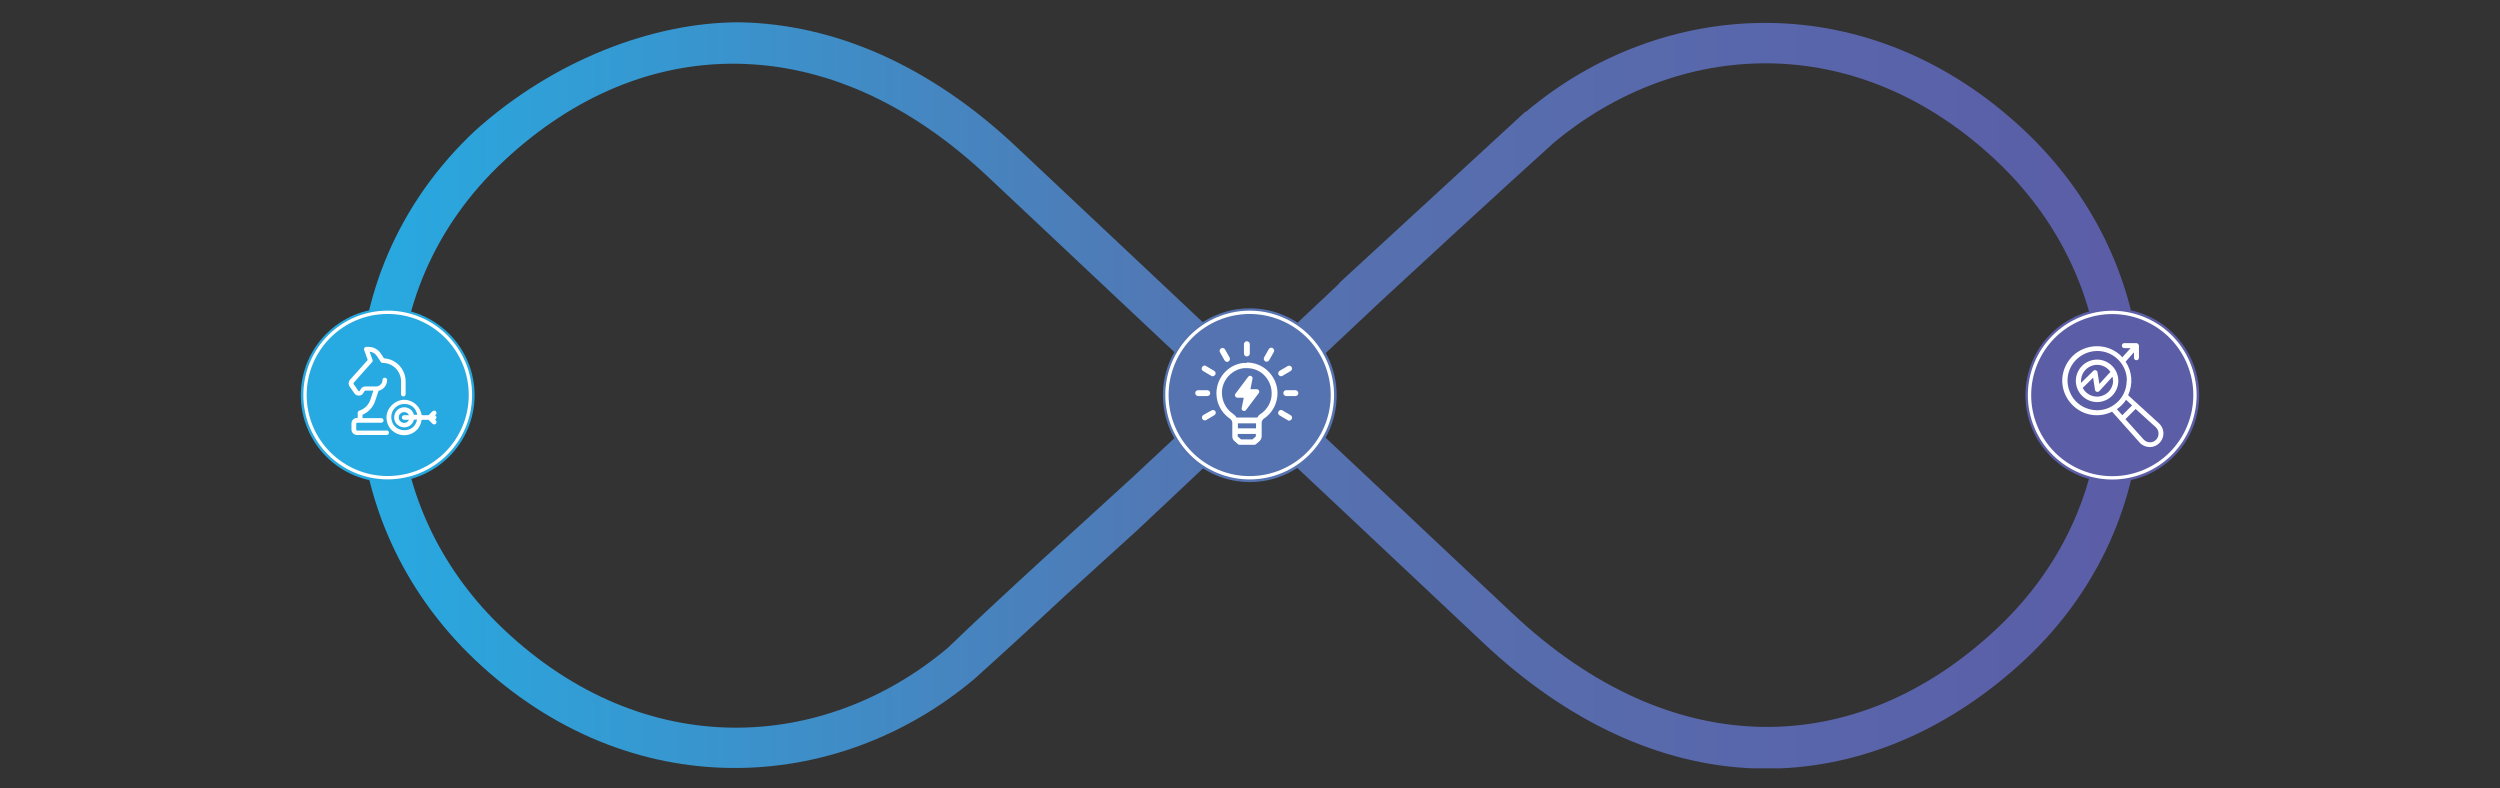 <?xml version="1.0" encoding="UTF-8"?>
<svg id="Layer_1" data-name="Layer 1" xmlns="http://www.w3.org/2000/svg" version="1.1" xmlns:xlink="http://www.w3.org/1999/xlink" viewBox="0 0 1200 378.4">
  <rect x="0" y="0" width="1200" height="378.4" fill="#333333" stroke="none"/>
  <defs>
    <style>
      .cls-1 {
        fill-rule: evenodd;
      }

      .cls-1, .cls-2, .cls-3, .cls-4, .cls-5, .cls-6, .cls-7, .cls-8, .cls-9, .cls-10, .cls-11, .cls-12, .cls-13 {
        stroke-width: 0px;
      }

      .cls-1, .cls-12 {
        fill: #fff;
      }

      .cls-2 {
        fill: url(#linear-gradient);
      }

      .cls-3 {
        fill: url(#New_Gradient_Swatch-2);
      }

      .cls-4 {
        fill: #26a9e0;
      }

      .cls-5 {
        fill: #5573b0;
      }

      .cls-6 {
        fill: #5b5da7;
      }

      .cls-7, .cls-14 {
        fill: none;
      }

      .cls-8 {
        fill: #5b5da7;
      }

      .cls-14 {
        stroke: #fff;
        stroke-width: 1.6px;
      }

      .cls-9 {
        fill: url(#linear-gradient-2);
      }

      .cls-15 {
        clip-path: url(#clippath);
      }

      .cls-10 {
        fill: url(#New_Gradient_Swatch);
      }

      .cls-11 {
        fill: #27aae1;
      }

      .cls-13 {
        fill: #5573b0;
      }
    </style>
    <linearGradient id="New_Gradient_Swatch" data-name="New Gradient Swatch" x1="172.4" y1="100.2" x2="600.1" y2="100.2" gradientUnits="userSpaceOnUse">
      <stop offset="0" stop-color="#27aae1"/>
      <stop offset="1" stop-color="#5573b0"/>
    </linearGradient>
    <linearGradient id="linear-gradient" x1="600.1" y1="100.3" x2="1027.6" y2="100.3" gradientUnits="userSpaceOnUse">
      <stop offset="0" stop-color="#5573b0"/>
      <stop offset="1" stop-color="#5b5da7"/>
    </linearGradient>
    <linearGradient id="linear-gradient-2" y1="279.3" y2="279.3" xlink:href="#linear-gradient"/>
    <linearGradient id="New_Gradient_Swatch-2" data-name="New Gradient Swatch" x1="172.4" y1="279.1" x2="600.1" y2="279.1" xlink:href="#New_Gradient_Swatch"/>
    <clipPath id="clippath">
      <rect class="cls-7" x="573.7" y="163.7" width="49.5" height="49.8"/>
    </clipPath>
  </defs>
  <path class="cls-10" d="M228.2,62.6c-37.4,34.9-55.9,80.8-55.8,126.8v.3h19.5v-.3c0-40.5,16.5-81,50-112.2,33.8-31.6,72.7-47.3,112.5-46.6,39.9.7,81.2,17.7,120.3,54.7l111,104.4h0s14.3,0,14.3,0v-13.7l-111.6-105c-42-39.8-88.3-59.6-133.7-60.3h0c-40.9,0-88.6,17.9-126.5,51.9"/>
  <path class="cls-2" d="M732.2,53.6c-29.6,27.3-59.3,54.5-88.9,81.8l-1,1.2-42.1,39.6h-.1c0-.1,0,13.6,0,13.6h14.6,0s48.2-45.3,48.2-45.3h0c0,0,38.3-35.3,38.3-35.3,14.8-13.6,29.7-27.2,44.5-40.6,29.7-24.8,66-38.6,103.3-38.2,37.3.4,75.6,15,109.4,46.9,29.1,27.5,45.5,62.1,49.2,97.4l.8,15.1h19.4v-2.1l-.8-14.9c-4.1-40.1-22.5-79.1-54.9-109.8-37.2-35.2-80.6-51.5-122.9-52-.7,0-1.3,0-2,0-41.6,0-82.2,15.2-114.8,42.7"/>
  <path class="cls-9" d="M1008.2,189.8h0c0,40.6-16.6,81-50,112.2-33.8,31.6-72.7,47.6-112.5,46.9-39.9-.7-81.2-18-120.3-55l-110.7-104.1h-14.6v13.7h.1c0-.1,111.5,104.8,111.5,104.8,40.8,38.6,85.5,58.7,129.6,60.5h13.4c42.1-1.8,82.7-20,117.2-52.1,35.6-33.2,54.1-76.5,55.7-120.2v-6.6h-19.4Z"/>
  <path class="cls-3" d="M585.7,189.8l-42.3,39.5c-29.5,27-60.4,54.7-88.6,81.8-59.4,49.8-145.3,55-213-9-29.1-27.5-45.5-62.1-49.2-97.4l-.8-14.8h-19.5l.9,16.9c4.1,40.1,22.5,79.3,54.9,110,74.4,70.4,173.5,64.8,239.7,9,14.9-13.4,29.7-27,44.5-40.8l33.7-30.6,54-50.8v-13.7h-14.3Z"/>
  <path class="cls-4" d="M186.1,231.4c23,0,41.7-18.7,41.7-41.7s-18.7-41.7-41.7-41.7-41.7,18.7-41.7,41.7,18.7,41.7,41.7,41.7"/>
  <path class="cls-11" d="M186.1,229.4c21.9,0,39.7-17.8,39.7-39.7s-17.8-39.7-39.7-39.7-39.7,17.8-39.7,39.7,17.8,39.7,39.7,39.7"/>
  <circle class="cls-14" cx="186.1" cy="189.6" r="39.7"/>
  <g>
    <path class="cls-12" d="M185.7,206.7h-14.3c-.2,0-.4-.2-.4-.4v-3c0-.2.2-.4.4-.4h11.6c.6,0,1.1-.5,1.1-1.1s-.5-1.1-1.1-1.1h-9v-1.6c2.8-1.2,5-3.6,6-6.4l1.7-5.1c2.4-.6,4.1-2.7,4.1-5.2,0-1.4-2.2-1.5-2.2,0,0,1.7-1.4,3.1-3.1,3.1h-5.1c-.9,0-1.7.4-2.1,1.1l-.7,1.1c0,0-.2.2-.3.1-.1,0-.2,0-.3-.2l-2.3-3.3c0-.1,0-.3,0-.5l8.9-10c.3-.3.4-.7.2-1.1l-1.4-3.9c1.4.1,2.7.9,3.5,2.1l1.8,2.7c.2.4.6.6,1,.6,4.9,0,8.8,4,8.8,8.9v6.1c0,.7.6,1.1,1.1,1.1h0c.5,0,1.1-.4,1.1-1.1v-6.1c0-5.9-4.6-10.8-10.4-11.1l-1.5-2.3c-1.3-2-3.5-3.2-5.9-3.2h-1.1c-.4,0-.7.2-.9.5-.2.3-.3.7-.1,1l1.7,4.8-8.5,9.5c-.8.9-.9,2.2-.2,3.2l2.3,3.3c.5.7,1.3,1.1,2.1,1.1.9,0,1.7-.4,2.1-1.1l.7-1.1c0-.1.2-.2.3-.2h3.9l-1.4,4.3c-.8,2.5-2.8,4.5-5.3,5.3-.5.2-.8.6-.8,1.1v2.4h-.4c-1.4,0-2.6,1.2-2.6,2.6v3c0,1.4,1.2,2.6,2.6,2.6h14.3c.6,0,1.1-.5,1.1-1.1s-.5-1.1-1.1-1.1Z"/>
    <path class="cls-12" d="M209.2,201.8l-.4-.4c.4-.2.7-.6.7-1s-.3-.9-.7-1l.4-.4c.4-.4.4-1.1,0-1.6h0c-.4-.4-1.1-.4-1.6,0l-1.9,1.9h-3.3c-.6-4.2-4.2-7.4-8.4-7.4s-8.5,3.8-8.5,8.5c.2,5.6,4.4,8.3,8.1,8.5.1,0,.3,0,.4,0,3.6,0,7.6-2.3,8.4-7.4h3.3l1.9,1.9c.5.5,1.2.4,1.6,0,.4-.4.5-1.1,0-1.6ZM192.9,200.4c0,.5.4,1.1,1.1,1.1h2.3c-.4.9-1.3,1.5-2.3,1.5-1.4,0-2.6-1.2-2.6-2.6,0-1.6,1.2-2.4,2.3-2.6.1,0,.2,0,.3,0,.9,0,1.8.4,2.3,1.5h-2.3c-.7,0-1.1.6-1.1,1.1ZM198.7,199.2c-.5-2.2-2.4-3.7-4.7-3.7h0c-2.7,0-4.8,2.2-4.8,4.8,0,3,2.3,4.6,4.4,4.8,2,.2,4.4-.9,5.1-3.7h1.5c-.7,3.8-3.8,5.3-6.5,5.1-2.9-.2-5.8-2.2-5.9-6.3,0-3.5,2.8-6.3,6.3-6.3s5.6,2.2,6.2,5.2h-1.5Z"/>
  </g>
  <path class="cls-5" d="M599.9,231.4c23,0,41.7-18.7,41.7-41.7s-18.7-41.7-41.7-41.7-41.7,18.7-41.7,41.7,18.7,41.7,41.7,41.7"/>
  <path class="cls-8" d="M1013.9,231.4c23,0,41.7-18.7,41.7-41.7s-18.7-41.7-41.7-41.7-41.7,18.7-41.7,41.7,18.7,41.7,41.7,41.7"/>
  <path class="cls-13" d="M599.9,229.4c21.9,0,39.7-17.8,39.7-39.7s-17.8-39.7-39.7-39.7-39.7,17.8-39.7,39.7,17.8,39.7,39.7,39.7"/>
  <circle class="cls-14" cx="599.9" cy="189.6" r="39.7" transform="translate(195.1 671.3) rotate(-67.5)"/>
  <path class="cls-6" d="M1013.9,229.4c21.9,0,39.7-17.8,39.7-39.7s-17.8-39.7-39.7-39.7-39.7,17.8-39.7,39.7,17.8,39.7,39.7,39.7"/>
  <circle class="cls-14" cx="1013.9" cy="189.6" r="39.7" transform="translate(4.6 402.5) rotate(-22.5)"/>
  <g class="cls-15">
    <path class="cls-1" d="M598.5,163.8c.7,0,1.4.6,1.4,1.4v4.5c0,.7-.6,1.4-1.4,1.4s-1.4-.6-1.4-1.4v-4.5c0-.7.6-1.4,1.4-1.4M610.4,166.9c.2,0,.3,0,.5.2.7.4.9,1.3.5,1.9l-2.2,3.9c-.3.4-.7.7-1.2.7s-.5,0-.7-.2c-.7-.4-.9-1.2-.5-1.9l2.2-3.9c.3-.5.9-.8,1.4-.7M586.6,167c.5,0,1.1.2,1.4.7l2.2,3.9c.4.7.1,1.5-.5,1.9-.2.1-.5.2-.7.2-.5,0-.9-.3-1.2-.7l-2.2-3.9c-.4-.7-.1-1.5.5-1.9.2,0,.4-.1.5-.2M598.4,174c3.6,0,7.2,1.3,9.9,3.8h0c3.1,2.8,4.9,6.8,4.9,10.9,0,5-2.5,9.6-6.6,12.3-.6.4-1,1.2-1,2v6.4c0,.9-.4,1.7-1,2.3l-1.6,1.4c-.5.4-1.2.7-1.9.7h-5.1c-.7,0-1.4-.3-1.9-.7l-1.6-1.4c-.7-.6-1-1.4-1-2.3v-6.4c0-.8-.4-1.5-1.1-2-4.6-3.1-7.1-8.5-6.4-14,.8-6.7,6.2-12.1,12.9-12.8.5,0,1,0,1.6,0M578.4,175.5c.2,0,.3,0,.5.2l3.9,2.3c.7.4.9,1.3.5,1.9-.3.4-.7.7-1.2.7s-.5,0-.7-.2l-3.9-2.3c-.7-.4-.9-1.2-.5-1.9.3-.5.9-.8,1.4-.7M618.6,175.5c.5,0,1.1.2,1.4.7.4.7.1,1.5-.5,1.9l-3.9,2.3c-.2.1-.5.2-.7.2-.5,0-.9-.3-1.2-.7-.4-.7-.1-1.5.5-1.9l3.9-2.3c.2,0,.4-.1.5-.2M598.5,176.7c-.4,0-.9,0-1.4,0-5.4.6-9.8,5-10.5,10.4-.5,4.6,1.5,9,5.2,11.5.7.5,1.3,1,1.7,1.8h10c.4-.7.9-1.3,1.6-1.7h0c3.3-2.2,5.4-6,5.3-10,0-3.4-1.5-6.7-4-9-2.2-2-5-3-7.9-3M599.7,180.4c.8-.2,1.7.5,1.5,1.4l-1,5h3c1,0,1.6,1.1,1,1.9l-6.1,8.1c-.7,1-2.4.3-2.1-.9l1-5h-3c-1,0-1.6-1.2-1-1.9l6.1-8.1c.2-.3.4-.4.7-.5M617.4,187.3h4.4c.7,0,1.4.6,1.4,1.4s-.6,1.4-1.4,1.4h-4.4c-.7,0-1.4-.6-1.4-1.4s.6-1.4,1.4-1.4M575.1,187.3h4.4c.7,0,1.4.6,1.4,1.4s-.6,1.4-1.4,1.4h-4.4c-.7,0-1.4-.6-1.4-1.4s.6-1.4,1.4-1.4M615.1,196.8c.2,0,.3,0,.5.2l3.9,2.3c.7.4.9,1.2.5,1.9-.3.4-.7.7-1.2.7s-.5,0-.7-.2l-3.9-2.3c-.7-.4-.9-1.3-.5-1.9.3-.5.9-.8,1.4-.7M582,196.8c.5,0,1.1.2,1.4.6.4.7.1,1.5-.5,1.9l-3.9,2.3c-.2.1-.5.2-.7.2-.5,0-.9-.3-1.2-.7-.4-.7-.1-1.5.5-1.9l3.9-2.2c.2,0,.3-.1.5-.2M594.2,203.2v2.4h8.7s0-2.4,0-2.4h-8.7ZM594.1,208.3v1c0,0,0,.1,0,.2l1.6,1.4c0,0,.1,0,.2,0h5.1c0,0,.1,0,.2,0l1.6-1.4c0,0,0-.1,0-.2v-1h-8.7Z"/>
  </g>
  <path class="cls-1" d="M1014.3,182.7c0,3.1-1.9,5.9-4.8,7.1s-6.2.5-8.4-1.7c-.6-.6-1-1.2-1.4-1.9l5-4.9.9,5.8c0,.5.4.8.9,1,.1,0,.2,0,.3,0,.3,0,.7-.1.9-.4l6.3-6.9c.2.6.2,1.3.2,1.9h0ZM998.9,183.7c0-.3,0-.6,0-.9,0-3.1,1.9-5.9,4.8-7.1,2.9-1.2,6.2-.5,8.4,1.7.3.3.6.7.9,1.1l-5.3,5.8-.9-5.6c0-.5-.4-.8-.8-1-.4-.1-.9,0-1.2.3l-5.8,5.7ZM999.4,175.6c-1.9,1.9-3,4.5-3,7.2s1.1,5.3,3,7.2c1.9,1.9,4.5,3,7.2,3s5.3-1.1,7.2-3c1.9-1.9,3-4.5,3-7.2s-1.1-5.3-3-7.2c-1.9-1.9-4.5-3-7.2-3-2.7,0-5.3,1.1-7.2,3h0ZM1020.8,182.8h0c0,4.4-2.1,8.6-5.6,11.2-3.5,2.7-8.1,3.6-12.3,2.4-4.3-1.1-7.8-4.2-9.4-8.3-1.7-4.1-1.4-8.7.8-12.5,2.2-3.8,6.1-6.4,10.5-7,4.4-.6,8.8.9,11.9,4,2.7,2.7,4.2,6.3,4.2,10h0ZM1023.4,194.6l-4.7,4.7-2.6-2.9c.8-.6,1.6-1.2,2.3-1.9.8-.8,1.5-1.6,2.1-2.6l2.9,2.7ZM1034.8,205.1c.8.8,1.3,1.8,1.3,3,0,1.1-.4,2.2-1.2,3-.8.8-1.9,1.3-3,1.2-1.1,0-2.2-.5-3-1.4l-8.7-9.7,4.9-4.9,9.7,8.8ZM1018.3,171c-2.9-2.9-6.8-4.6-10.9-4.8-4.1-.2-8.1,1.1-11.3,3.6-3.2,2.6-5.3,6.2-6,10.2-.7,4,.2,8.2,2.4,11.6,2.2,3.4,5.6,6,9.5,7.1,3.9,1.1,8.2.7,11.8-1.1l13.2,14.8c1.2,1.4,2.9,2.1,4.7,2.2h.2c2.7,0,5.1-1.7,6.1-4.2,1-2.5.3-5.4-1.7-7.2l-14.8-13.5c2.4-5.2,2-11.3-1.2-16.1l4-4.5v2.6c0,.7.5,1.2,1.2,1.2s1.2-.5,1.2-1.2v-5.7c0-.3-.1-.6-.4-.9-.2-.2-.5-.4-.9-.4h-5.7c-.7,0-1.2.5-1.2,1.2s.5,1.2,1.2,1.2h3l-4,4.4c-.2-.2-.5-.5-.7-.7h0Z"/>
</svg>